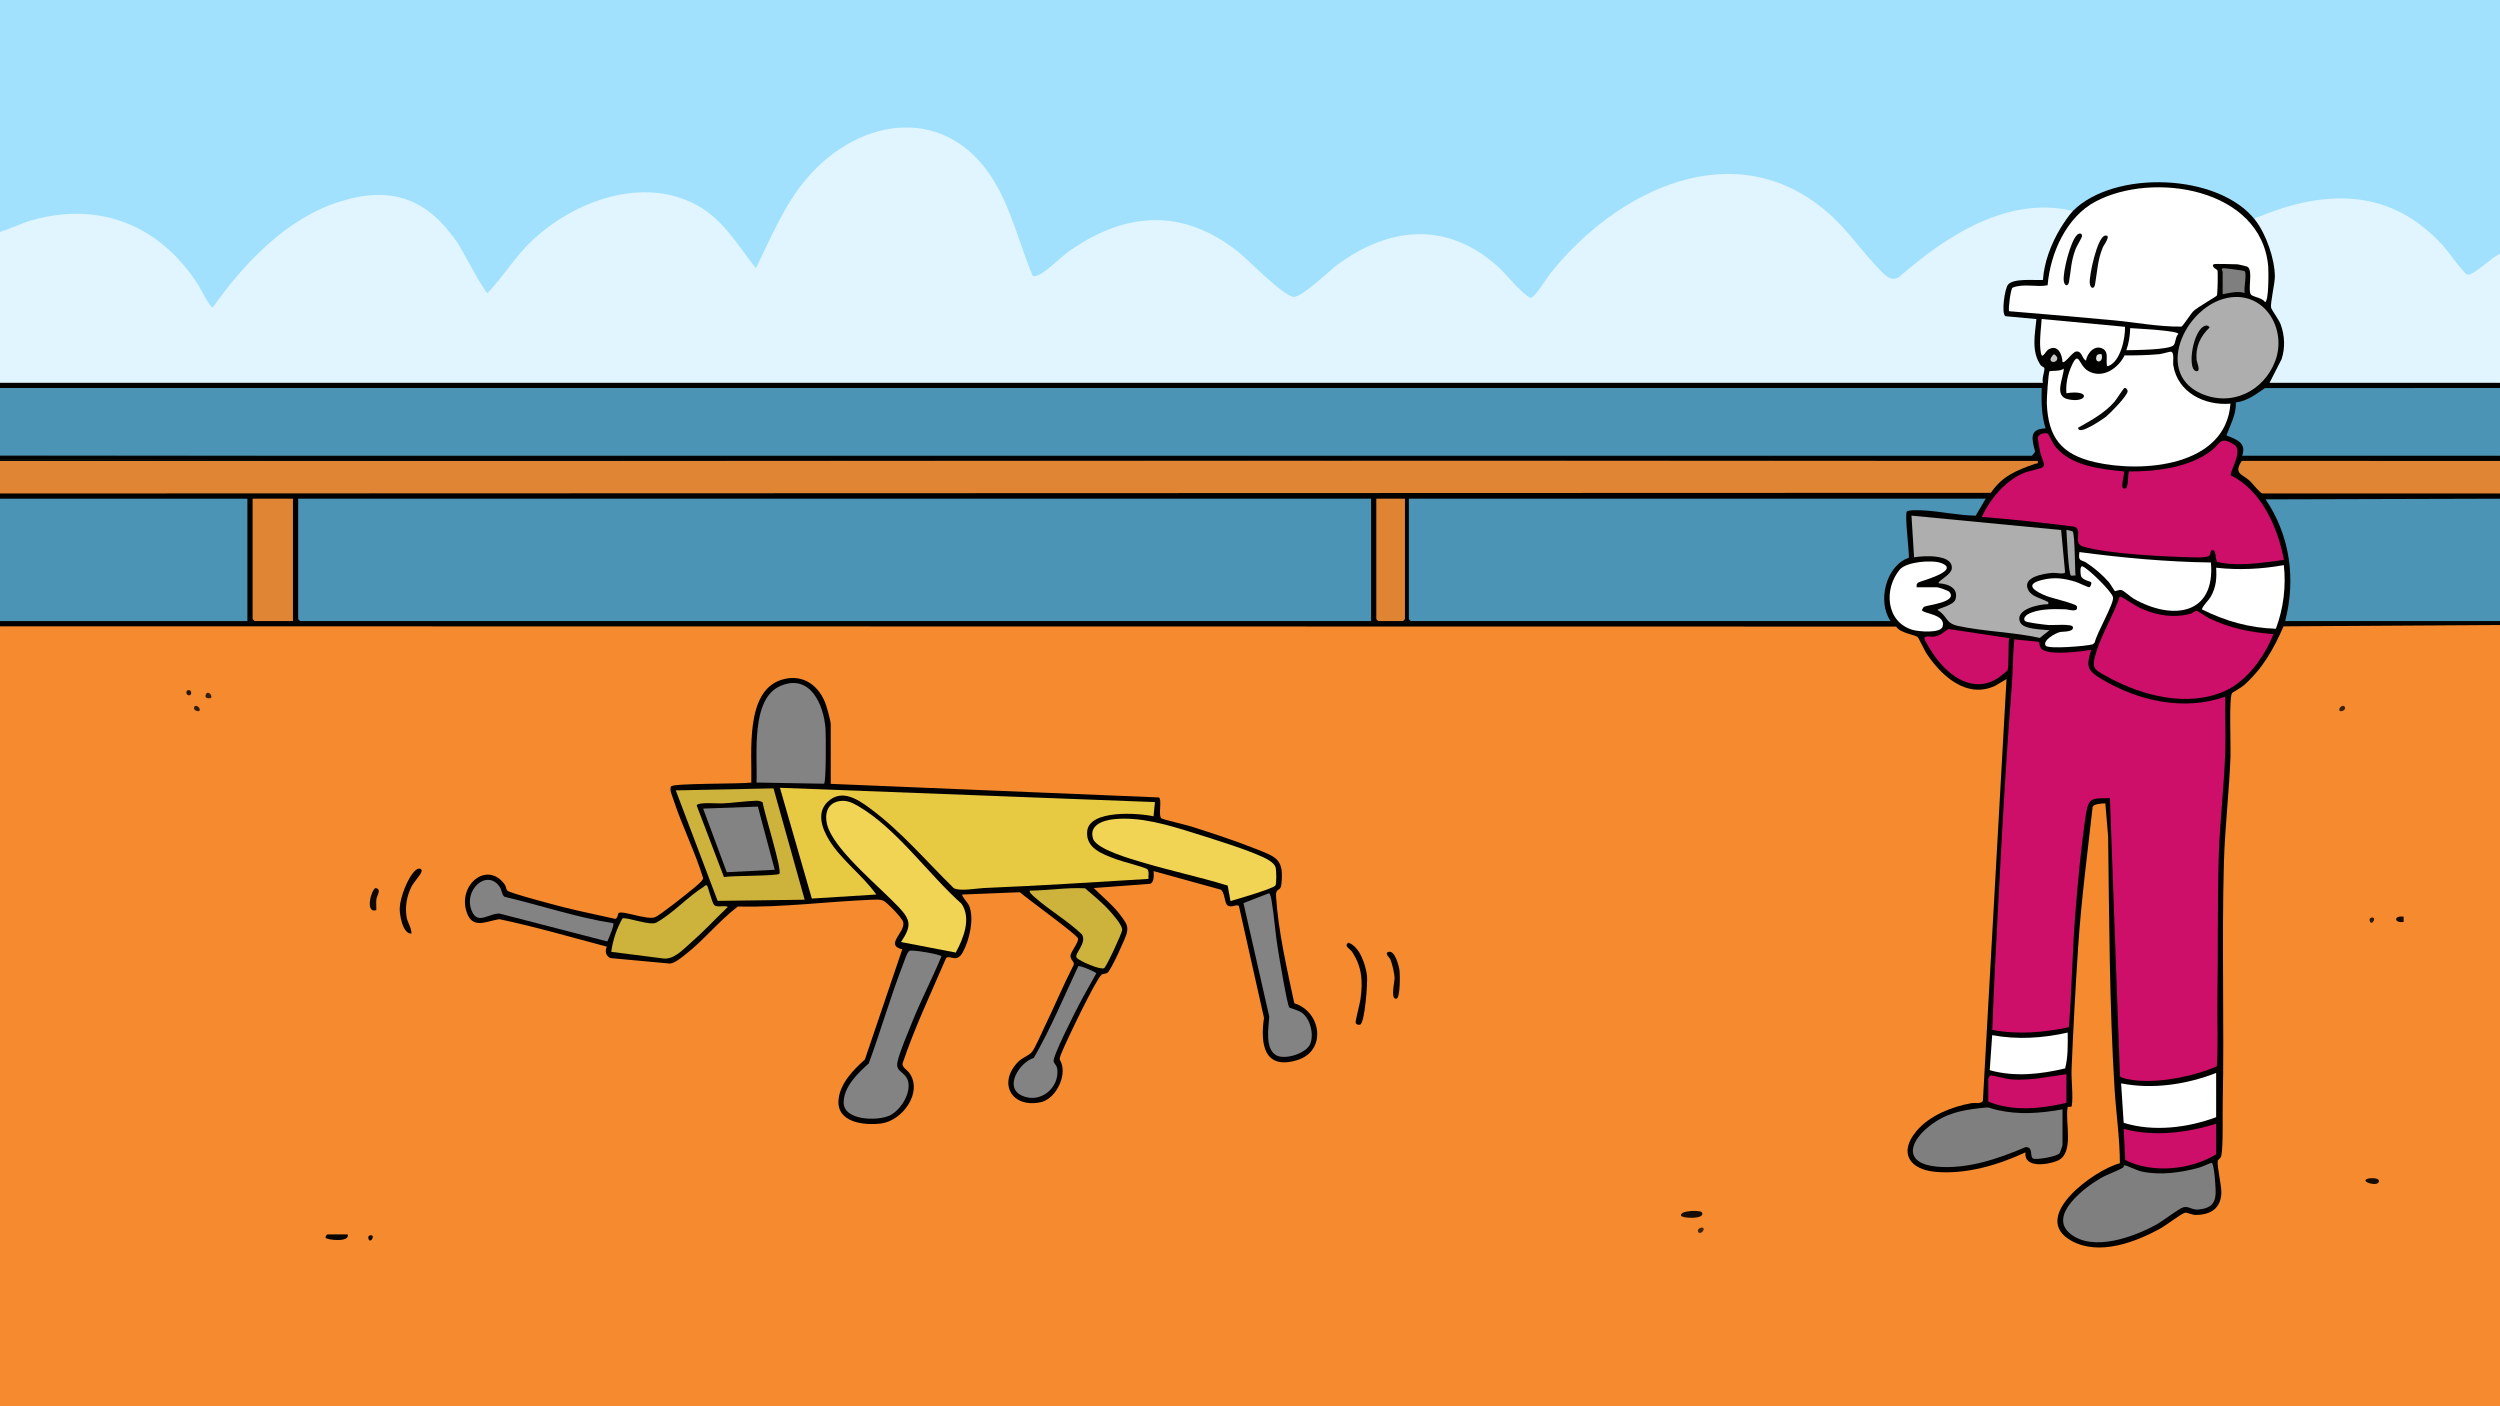<?xml version="1.0" encoding="UTF-8"?>
<svg id="Layer_1" data-name="Layer 1" xmlns="http://www.w3.org/2000/svg" viewBox="0 0 3840 2160">
  <rect x="0" y="0" width="3840" height="2160" fill="#333333" stroke="none"/>
  <defs>
    <style>
      .cls-1 {
        fill: #070808;
      }

      .cls-2 {
        fill: #070707;
      }

      .cls-3 {
        fill: #a6a7a8;
      }

      .cls-4 {
        fill: #e4e5e5;
      }

      .cls-5 {
        fill: #ce0f69;
      }

      .cls-6 {
        fill: #040708;
      }

      .cls-7 {
        fill: #cdb23b;
      }

      .cls-8 {
        fill: #0f0903;
      }

      .cls-9 {
        fill: #4b94b5;
      }

      .cls-10 {
        fill: #110903;
      }

      .cls-11 {
        fill: #f2d454;
      }

      .cls-12 {
        fill: #070401;
      }

      .cls-13 {
        fill: #e08533;
      }

      .cls-14 {
        fill: #020101;
      }

      .cls-15 {
        fill: #f58b2e;
      }

      .cls-16 {
        fill: #c7c7c7;
      }

      .cls-17 {
        fill: #2e1a08;
      }

      .cls-18 {
        fill: #060606;
      }

      .cls-19 {
        fill: #040301;
      }

      .cls-20 {
        fill: #090501;
      }

      .cls-21 {
        fill: #37200a;
      }

      .cls-22 {
        fill: #fff;
      }

      .cls-23 {
        fill: #42260c;
      }

      .cls-24 {
        fill: #170d04;
      }

      .cls-25 {
        fill: #030201;
      }

      .cls-26 {
        fill: #df8433;
      }

      .cls-27 {
        fill: #e0f5ff;
      }

      .cls-28 {
        fill: #fefefe;
      }

      .cls-29 {
        fill: #a1e1fd;
      }

      .cls-30 {
        fill: #351e0a;
      }

      .cls-31 {
        fill: #010100;
      }

      .cls-32 {
        fill: #160d04;
      }

      .cls-33 {
        fill: #838383;
      }

      .cls-34 {
        fill: #7f7f7f;
      }

      .cls-35 {
        fill: #3a210b;
      }

      .cls-36 {
        fill: #0a0602;
      }

      .cls-37 {
        fill: #aeaeae;
      }

      .cls-38 {
        fill: #160c04;
      }

      .cls-39 {
        fill: #291707;
      }

      .cls-40 {
        fill: #e8c942;
      }

      .cls-41 {
        fill: #090909;
      }
    </style>
  </defs>
  <path class="cls-15" d="M3840,960v1200H0V962l1.94-4c970.81-.21,1941.54.15,2912.2,1.06,9.71,7.39,21.05,12.9,34.01,16.54,23.47,50.07,74.8,107.4,131.42,64.42,3.37-.11,5.35,1.91,6.32,5.12l-36.44,646.7c-1.19,3.25-3.74,5.13-7.07,5.84-128.05,11.87-159.59,131.8,4,91.44,22.09-6.75,43.85-13.94,65.29-21.58,5.74,27.38,55.24,19.49,59.3-5.44,1.73-15.86,1.76-31.85.09-47.97-1.56-9.89.95-15.97,7.51-18.24.54-148.59,10.01-308.03,32.07-457.79.96-6.5,20.93-10.47,25.48-6.35,2.51,2.27,5.77,46.37,5.95,53.02.7,165.81,4.41,332.67,17.99,496.75l-.94,6.75c-37.09,10.71-144.48,87.96-68.46,117.5,55.97,21.75,118.3-16.4,162.89-46.34,30.02,4.98,54.36,4.21,54.24-32.41l-5.51-41.38c6.97-11.9,7.87-22.47,7.55-36.94.57-134.54,1.14-270.7,1.7-408.47,6.01-92.2,10.56-184.34,11.77-272.75l2.02-5.34c38.88-22.26,60.84-62.67,79.81-102.62,110.91-2.36,222.06-3.09,333.45-2.19l1.42,2.66Z"/>
  <path class="cls-29" d="M0,356V0h3840v390c-.56,2.52-1.45,4.12-3.08,5.97-3.24,3.69-36.69,27.82-40.7,28.67-8.75,1.86-10.94.34-16.53-6.69-29.99-40.12-61.71-76.18-111.2-95.77-68.92-27.29-139.72-8.14-204.5,15.82l-6.63-1.75c-65.98-66.03-193.91-70.25-266.65-13.11l-6.72.86-8.01,2.35c-97.68-18.35-186.75,41.46-256.95,102.61-12.59,7.51-21.95.69-31.23-8.35-6.55-6.38-12.71-13.32-18.81-20.23-31.62-39.04-62.12-75.72-106.53-100.87-146.9-83.2-319.91,30.68-400.26,154.09-8.74,10.92-19.31,8.53-31.73-7.17-30.24-34.93-63.16-64.98-109.24-77.45-86.9-23.51-155.7,31.45-216.12,83.1-15.33,13-27.64,6.82-41.25-4.66-29.12-27.62-59.97-53.3-92.55-77.04-101.93-58.98-190.05-17.1-269.48,53.06-10.39,5.34-17.83,9.06-22.58-6.21l-29.56-81.56c-31.25-93.34-107.07-160.27-207.89-127.73-91.95,29.68-136.29,114.8-173.39,198.03-4.99,10.23-6.36,10.37-14.3,3.67l-28.9-38.7c-63.78-91.32-172.67-86.9-260.32-32.81-43.64,26.93-72.2,62.99-102.92,103.39-6.77,8.72-13.57,16.97-20.6,6.05l-41.43-71.6c-103.48-160.13-291.99-21.37-367.38,95.08-5.43,7.49-11.06,4.13-14.97-2.55-57.63-121.87-187.62-170.6-310.78-110.36l-6.81-2.12Z"/>
  <path class="cls-27" d="M0,356c16.89-4.67,32.23-13.09,49.16-17.84,105.97-29.7,198.06,9.35,255.67,100.01,3.44,5.41,17.7,34.95,22.15,33.83,48.18-68.05,113.51-137,195.49-162.53,80.17-24.96,135.01-3.36,180.79,64.27,6.57,9.71,41.1,76.26,45.74,76.23,24.75-26.05,43.29-57.44,69.95-82.02,65.06-59.98,169.43-98.21,252.4-52.29,40.2,22.25,62.06,61.51,89.66,96.3,23.66-47.63,43.89-98.19,79.05-138.91,82.71-95.76,216.81-112.23,287.56,6.34,26.84,44.98,38.46,96.5,58.63,144.36,3.93,1.33,7.06-.48,10.44-2.07,11.99-5.65,32.89-27.02,45.87-36.12,86.16-60.45,173.66-66.18,258.39.5,16.65,13.1,70.1,68.88,86.21,69.93,12.66.82,55.75-41.23,69.02-50.81,79.19-57.18,165.58-64.64,241.86,1.8,15.39,13.4,30.41,34.12,45.93,46.06,2.37,1.82,4.73,4.82,8.22,4.07,6.08-1.3,23.56-30.1,28.99-36.94,101.89-128.26,283.86-217.9,426.86-93.2,31.03,27.05,52.31,60.1,79.92,88.08,7.93,8.04,16.75,17.79,28.78,10.67,71.83-62.9,167.12-125.6,267.27-101.71l.65,5.24c-23.43,28.67-38.75,64.73-44.18,102.93-16.39,1.01-32.59,2.57-48.58,4.68-9.97.93-12.43,42.44-9.59,45.01,16.3.63,32.37,2.74,48.23,6.34.27,12.15-.28,24.32-1.66,36.51.17,12.82,1.79,29.87,13.38,36.99,3.37,6.21.48,27.33-6.16,30.31H2.52s-2.52-4.01-2.52-4.01v-232Z"/>
  <path class="cls-9" d="M0,596l1.94-4h3131.54s5.07,2.12,5.07,2.12c.89,21.84,2.93,43.55,6.11,65.12-21.47,5.3-21.18,11.87-15.34,31.61l-3.32,3.15c1.12,4.14.07,6.46-4.36,7.02-1040.74.54-2081.28.21-3121.64-1.02v-104Z"/>
  <path class="cls-31" d="M3464,338l5.68.93c29.06,41.16,32.25,85.91,22.57,132.68,28.87,37.11,22.94,75.11,1.15,112.38h344.13s2.47,4.01,2.47,4.01v8l-1.4,4-358.35-.27c-12.55,9.85-26.43,18.21-41.99,22.3-1.94,15.43-6.25,30.33-12.92,44.68,13.34,4.65,26.96,12.93,24.12,29.28h388.08s2.46,4.01,2.46,4.01v8l-1.4,4-392.82-.09c-6.83,8.59-2.52,16.63,12.95,24.13l17.32,18.14,361.48-.18,2.46,4v8l-1.38,4-351.29,1c33.89,53.35,42.12,117.79,28.09,178.99h322.13s2.45,4.01,2.45,4.01v6l-332.47,2.05c-15.35,35.2-32.33,65.39-61.5,90.98-3.58,3.14-16.96,10.58-17.58,11.43-4.97,6.81-1.81,81.5-2.36,96.63-1.97,54.35-8.64,109.23-10.16,163.84-3.44,123.28.69,246.89-1.84,370.16-.38,18.67.86,65.06-2.11,79.88-.88,4.41-5.04,5.89-5.52,8.26-1.4,7,5.65,37.2,5.53,47.77-.28,24.5-15.56,34.85-39,35.16-6.69.09-13.58-4.32-17.03-3.36-6.06,1.69-28.16,18.84-36.62,23.55-38.64,21.51-94.24,42.8-136.71,20.02-67.43-36.17,34.76-109.87,73.49-119.59-.02-38.01-5.76-75.92-8.11-113.8-7.98-128.96-8.22-258.54-9.94-388.06l-4.24-50.75c-4.71-.44-18,.71-19.53,5.14-8.03,71.79-17.53,143.56-22.29,215.71-4.1,62.23-7.59,125.61-10.1,187.9-.63,15.59,2.83,42.62.22,55.99-.47,2.41-5.8-.22-6.27,2.19-4.33,22.11,11.14,70.6-15.86,81.9-14.43,6.04-51.39,12.02-48.98-12.98-41.77,19.46-91.34,34.12-137.98,29.95-40.39-3.61-57.31-29.73-29.08-63.02,19.94-23.52,53.84-37.01,83.59-42.41,5.52-1,16.47,1.36,18.17-3.83l36.29-647.71-17.55,10.45c-43.83,20.3-82.55-15.41-105.3-49.61-2.82-4.23-12.16-24.12-13.66-25.34-4.75-3.87-27.14-6.08-32.92-16.08L0,962v-8l1.4-4h376.12l2.47,4-4-1.39v-184.18l4-2.43-1.4,4H2.47l-2.47-4v-8l1.94-4,3053.52-1.01c15.23-21.4,44.26-39.77,72.68-42.99-2.6.09-1.98-.58,1.87-2-1043.52.22-2086.85-.45-3130-2v-4c1038.8-1.21,2078.54-1.54,3119.23-.98,4.42.2,5.63-3.27,6.77-7.02-4.82-18.63-10.17-35.31,16.01-36.01-6.38-20.22-6.61-40.93-6-62H0s0-7.99,0-7.99h3138.01c-2.34-6.36,3.06-18.09,2.12-22.6-.34-1.64-4.31-2.41-5.81-4.63-14.45-21.33-8.64-46.57-6.39-70.69l-47.6-4.41c-6.63-4.11-1.17-41.95,3.95-48.38,8.28-10.38,40.88-6.38,53.7-7.3,1.71-27.11,12.55-55.45,26.41-78.59,4.2-7.01,14.21-21.99,19.61-27.39,63.49-63.43,223.61-58.16,280,14Z"/>
  <path class="cls-13" d="M3130,708c.93,5.56-1.14,3.37-4.39,4.52-27.69,9.75-50.37,18.62-67.62,44.47L0,758v-50c1042.76-.88,2086.1-.88,3130,0Z"/>
  <path class="cls-27" d="M3840,390v198h-353.99s18.55-36.44,18.55-36.44c5.71-17.65,4.81-36.22-1.58-53.54-2.61-7.06-13.91-22.15-14.58-25.48-1.42-6.97,5.77-36.94,5.78-47.55.02-27.07-13.48-65.62-30.17-86.99-1.18-5.29,2.77-3.81,5.83-5.07,104.67-43.3,204.25-42.83,283.2,45.04,6.11,6.8,31.91,42.52,36.42,43.75,9.57,2.6,39.24-28.2,50.55-31.72Z"/>
  <rect class="cls-9" y="766" width="380" height="188"/>
  <path class="cls-9" d="M3840,766v188h-330c16.76-64.66,7.4-131.52-30.02-186.98l360.02-1.02Z"/>
  <path class="cls-9" d="M3840,596v104h-395.99c7.01-20.03-8.88-24.99-24.14-31.18,5.82-16.54,15.36-32.25,14.32-50.63,17.82-2.37,30.67-12.48,44.85-22.14l360.96-.04Z"/>
  <path class="cls-13" d="M3840,708v50l-364.96-.04c-4.2-.83-14.18-14.46-19.01-18.99-11.51-10.81-25.9-10.78-12.71-31.07l396.68.09Z"/>
  <path class="cls-6" d="M3126,694c.22.85,4.8,7.52.9,8.03l-3126.9-.03v-2h3121.1s4.9-6,4.9-6Z"/>
  <polygon class="cls-6" points="3130 708 0 708 0 706 3130 708"/>
  <path class="cls-14" d="M1276,1204l504.13,20.87c5.17,3.6-1.49,28.19,3.82,32.18,2.15,1.61,38.49,10.16,45.58,12.42,32.4,10.33,68.03,21.95,99.5,34.5,31.72,12.64,43.59,15.38,39.06,55.13-1.23,10.75-8.95,3.83-8.08,17.81,3.35,53.5,16.95,111.91,28,164.08,41.57,12.72,50.82,73.81,3.62,87.65-50.31,14.76-55.97-25.46-50.14-65.11l-38.46-171.59c-2.59-4.11-11.03,2.78-17.07-.9-5.73-3.49-4.18-21.19-11.33-24.66l-102.62-28.36c-.02,5.81,1.4,16.71-5.45,19.55l-86.56,6.46c13.97,13.99,31.46,27.87,42.83,44.15,6.38,9.13,10.75,13.77,7.81,25.46-2.06,8.16-24.38,56.9-29.52,60.52-3.08,2.17-6.84.92-9.3,3.17-9.5,8.74-52.92,99.92-60.17,117.32-7.2,17.27-2.84,9.72-.1,22.8,4.35,20.8-11.77,51.23-33.44,55.67-44.62,9.15-65.88-29.65-34.2-62.2,6.21-6.38,16.33-9.31,21.01-14.99,5.23-6.34,14.46-28.32,18.79-37.21,15.56-32,29.28-65,45.5-96.72,1.39-5.52-5.91-7.83-4.88-14.53.99-6.45,12.93-20.27,11.43-26.09-1.51-5.86-79.01-61.57-89.25-70.89l-88.5,3.52c-1.67,1.45,9.04,13.57,10.36,16.62,8.62,19.85.5,54.4-9.98,72.76-9.62,16.85-20.18,2.08-25.4,8.6-22.98,53.6-48.02,106.12-66.71,161.51-.85,6,7.19,9.97,10.54,14.67,21.11,29.71-10.82,73.71-44.04,77.61-26.7,3.13-68.17-1.9-64.79-36.8,2.44-25.17,22.78-45.71,40.44-61.55l57.43-169.25c-27.96-6.77,5.85-26.56,1.35-42.23-1.71-5.93-25.27-30.82-31.3-32.86-4.93-1.67-9.92-1.35-15-1.16-69.17,2.6-137.95,12.16-207.51,10.48-28.95,21.8-51.9,51.45-80.46,73.54-6.69,5.17-15.63,13.08-23.88,14.1l-91.68-8.43c-7.21-3.97-8.29-10.39-5.37-17.58-54.85-14.43-109.51-30.54-165.02-42.19-20.55,3.22-41.5,16.31-50.43-11.41-13.35-41.48,31.35-78.46,58.36-42.36,2.3,3.07,2.35,7.4,4.17,9.83,2.76,3.69,76.88,23.13,88.06,25.94,25.86,6.5,51.96,11.65,77.94,17.58,3.59-.58,3.97-8.33,5.19-9.11,6.19-3.95,43.64,11.03,55.62,6.62,7.23-2.66,46.46-33.88,55.03-40.98,4.42-3.65,18.68-14.5,19.12-19.03-12.8-41.44-32.68-80.76-46.09-121.89-1.6-4.92-6.21-14.79-3.12-19.16,3.56-5.03,108.44-3.55,123.15-5.85,1.19-45.13-9.98-139.28,45.45-157.55,30.63-10.09,55.53,5.29,67.52,33.57,2.73,6.44,9.03,28.94,9.03,34.97v91Z"/>
  <path class="cls-19" d="M2071.03,1448c17.37,5.22,27.06,34.78,28.72,51.24,1.03,10.15-3.2,72.44-10.79,74.73-2.47.75-6.16-.5-6.72-3.14s6.6-29.61,7.47-36.12c3.65-27.5,2.65-48.82-12.85-72.58-3.1-4.76-13.22-8.82-5.83-14.14Z"/>
  <path class="cls-12" d="M631.99,1433.99c-13.49.83-18.3-28.71-18.05-38.88.39-15.83,12.17-47.39,24.03-58.14,5.44-4.93,11.65-2.93,9.07,3.03s-11.69,14.94-15.38,22.65c-6.78,14.14-9.34,28.41-7.43,44.13,1.25,10.32,7.82,17.31,7.77,27.21Z"/>
  <path class="cls-36" d="M2133.03,1462c9.87-2.61,16.03,23,16.72,29.25s1.14,41.51-4.78,42.74c-9.71,2.02-2.86-26.3-2.9-30.89-.06-7.42-3.54-22.64-6.53-29.64-1.09-2.54-9.94-9.49-2.51-11.46Z"/>
  <path class="cls-8" d="M577.99,1398.01c-17.89,5.67-7.64-32.62-.96-34,9.56,1.87,1.95,11.11,1.13,17.15-.75,5.55.14,11.29-.17,16.85Z"/>
  <path class="cls-24" d="M2613.99,1862.03c7.06,11.17-30.96,9.79-31.98,4.94-1.67-7.92,29.77-8.44,31.98-4.94Z"/>
  <path class="cls-20" d="M534,1896c4.21,12.98-33.2,8.61-33.99,4.97-.42-1.95,2.26-4.97,2.99-4.97h31Z"/>
  <path class="cls-32" d="M3637.31,1810.33c3.54-1.06,18.01-1.69,16.68,4.64-1.83,8.72-31-.35-16.68-4.64Z"/>
  <path class="cls-38" d="M3692,1408.01v7.98c-14.62,2.67-16.11-10.28,0-7.98Z"/>
  <path class="cls-21" d="M323.99,1071.99c-.86.86-10.53,1.93-7.97-4.97,2.86-7.71,11.26,1.68,7.97,4.97Z"/>
  <path class="cls-23" d="M2615.99,1886.01c3.86,3.86-6.35,12.35-7.98,4.96-.93-4.21,6.52-6.41,7.98-4.96Z"/>
  <path class="cls-35" d="M3594.01,1091.99c-3.86-3.86,6.35-12.35,7.98-4.96.93,4.21-6.52,6.41-7.98,4.96Z"/>
  <path class="cls-30" d="M305.99,1091.99c-1.45,1.45-8.91-.75-7.98-4.96,1.63-7.39,11.84,1.1,7.98,4.96Z"/>
  <path class="cls-39" d="M289.03,1060.01c4.89-1.08,6.67,6.94,1.94,7.98s-6.67-6.94-1.94-7.98Z"/>
  <path class="cls-17" d="M3645.99,1410.01c2.64,2.63-3.49,11.86-5.97,4.97-2.12-5.9,4.46-6.47,5.97-4.97Z"/>
  <path class="cls-10" d="M571.99,1898.01c2.64,2.63-3.49,11.86-5.97,4.97-2.12-5.9,4.46-6.47,5.97-4.97Z"/>
  <path class="cls-9" d="M2106,766v188H461c-.21,0-3-2.79-3-3v-185h1648Z"/>
  <path class="cls-5" d="M3131.8,986.21c.65.54.4,7.23,4.26,10.74,11.15,10.15,60.3,4.02,75.93,1.05-7.66,26.08-6.49,31.52,15.98,45.03,55.8,33.55,127.23,49.76,190.02,26.97-.63,26.96.85,54.1.09,81.07-1.54,55.01-8.57,110.61-10.16,165.84-2.07,71.63-.84,144.42-2,216-.57,34.98,1.4,70.36-.88,105.12-35.53,14.87-82.99,24.88-121.78,21.71-5.09-.42-25.62-2.86-26.99-7.01l-15.43-426.85c-24.5.94-32.46-2.89-36.6,23.36-7.41,47.02-12.25,102.05-16.22,149.78-4.94,59.47-5.43,119.33-10.22,178.79-38.66,8.19-78.63,11.61-117.69,4.09,1.26-30.26,2.35-60.61,3.91-90.88,7.47-145.14,14.49-290.55,25.96-436.04,1.91-24.25,1.55-48.79,4.01-72.99,5.16,1.09,36.34,3,37.8,4.22Z"/>
  <path class="cls-9" d="M3050,766l-15.34,26.07c-26.62-.43-53.25-6.56-79.68-8.05-4.94-.28-23.98-1.21-26.11,1.86-3.43,4.93,3.68,60.29,3.22,70.81-35.34,11.81-49.05,67.57-28.09,97.31h-737c-.21,0-3-2.79-3-3v-185h886Z"/>
  <path class="cls-22" d="M3400,406c-3.97,3.98,5.7,8.01,6.04,9.4.86,3.46.3,36.45-1.02,38.62-1.12,1.85-29.57,17.64-36.01,23.99-4.04,3.98-15.99,22.86-18.34,23.66-34.67.43-69.18-6.38-103.68-9.66-53.61-5.1-107.35-9.48-161-14-1.6-1.62,2.15-34,5.29-36.19,18.07-6.9,36.5-.17,53.86-3.69,4.02-48.96,28.65-104.69,73.49-128.51,88.6-47.05,254.67-20.44,265.34,99.4.56,6.34,1.18,54.86-4.97,54.93-4.01-6.36-17.06-7.67-21.02-10.95-6.65-5.51,3.93-38.95-6.45-43.55-1.17-.52-13.79-3.46-14.54-3.46-5.35,0-35.69-1.31-37,0Z"/>
  <path class="cls-5" d="M3134,696c-.88-4.4-4.37-22.03-3.71-24.56,1.39-5.32,11.71-7.4,15.4-5.1.96.6,7.58,15.14,11.29,19.69,24.23,29.77,69.18,34.54,105.04,37.97,2.73,2.63-8.28,30.8,2.97,25.99,4.62-1.98,2.98-20.29,5.11-25.88,41.51.29,93.21-5.86,126.86-32.15,14.13-11.04,13.29-22.79,34.85-8.77,13.18,8.57-3.64,34.12-5.73,46.73,47.38,23.02,72.76,80.26,81.94,130.07-27.3,3.78-57.4,8.31-84.99,5.99-2.68-.23-16.32-2.26-17.16-2.84-3.7-2.59-.96-22.9-9.76-17.06-.84.56-.17,6.07-3.6,7.95-4.86,2.67-17.67,2.21-23.62,2.07-43.11-1.03-129.87-5.05-169.38-16.61-16.44-4.81.59-25.76-13.44-30.56-47.23-5.97-94.6-11.31-142.07-14.93,12.93-27.84,37.17-57.04,66.63-68.35,6.13-2.35,25.25-5.82,27.62-8.52,3.55-4.05-1.33-11.03-2.26-15.12l-2-6Z"/>
  <path class="cls-22" d="M3425.99,620.01c-7.07,96.71-135.72,106.79-208.74,89.73-50.98-11.91-71.41-37.68-73.35-90.65-.23-6.23,2.28-47.23,4.29-48.89,1.2-.99,17.88.44,21.78-4.21-.23,14.44-15.65,41.88,5.88,47.12,29.58,7.19,37.93-15.29-1.87-9.11-1.11-14.18,1.89-28.43,7.66-41.36,11.8-26.49,10.73-1.65,25.65,7.06,22.05,12.85,46.18-3.77,56.03-23.79,17.78.1,35.95-.31,53.64-1.94,4.24-.39,15.98-4.19,17.88-3.73,5.29,1.28,2.5,15.41,3.32,20.59,6.64,42.19,48.36,62.57,87.83,59.18Z"/>
  <path class="cls-37" d="M3165.88,814.11l6.08,64.78c-.81,3.85-13.9.68-19.04,1.03-13.56.94-48.88,6.56-37.01,27.19,5.56,9.65,19.19,11.86,27.54,16.42,2.32,1.27,3.37-.09,2.56,4.46-13.61-.01-52.22,7.68-42.96,27.98,5.01,10.99,34.13,10.8,44.96,12.05l-14.84,11.82c-40.46-9.01-85.54-9.69-125.61-18.39-20.04-4.35-15.4-14.79-31.51-24.45-.09-2.41,24.69-6.84,27.55-16.42,5.16-17.27-11.37-23.99-25.58-24.59-3.37-3.11,19.28-12.49,19.97-23.13,1.44-22.17-44.03-19.29-57.99-16.85l-3.98-64,229.87,22.1Z"/>
  <path class="cls-5" d="M3492,974.02c-13.84,34.65-40.39,72.31-75.29,87.69-56.2,24.77-125.09,7.38-176.76-20.67-24.39-13.24-28.52-13.37-19.45-41.53s26.13-55.29,35.52-83.51c12.29,5.7,22.62,14.41,35.25,19.71,23.6,9.91,47.59,13.59,72.71,7.28,3.38-.85,7.66-5.27,10.72-4.68,1.07.21,14.26,9.32,18.59,11.38,32.41,15.44,62.92,21.59,98.7,24.32Z"/>
  <path class="cls-34" d="M3261.35,1793.22c.69-.41.43-3.33,1.74-3.34,2.93-.01,20.22,8.23,26.46,9.56,28.75,6.16,59.19,1.79,87.29-5.61,4.66-1.23,19.09-7.86,20.17-7.79,2.61.16,4.68,18.81,4.97,22.97,1.79,26.14,6.14,46.13-25.23,48.8-10.42.89-14.62-5.67-23.26-3.36-6.43,1.71-32.05,21.45-41.45,26.59-34.63,18.92-97.09,42.25-132.08,14-35.17-28.39,23.22-71.92,46.7-85.38,10.84-6.22,24.6-10.47,34.69-16.44Z"/>
  <path class="cls-37" d="M3427.55,456.57c53.39-5.93,84.72,50.73,67.41,97.4s-67.62,72.14-115.68,49.75c-71.82-33.46-19.49-139.63,48.26-147.15Z"/>
  <path class="cls-34" d="M3168,1704v55c0,.66-3.78,11.48-4.57,12.46-4,4.96-34.48,10.2-40.16,8.27-6.23-2.12.71-18.51-12.1-17.75-41.7,17.96-89.99,34.24-136.14,29.99-49.81-4.59-44.28-36.14-11.98-61.92,24.88-19.86,49.22-24.7,79.85-28.15,15.79-1.78,9.54-.38,25.07,3.13,34.14,7.71,66.02,4.88,100.03-1.03Z"/>
  <path class="cls-13" d="M450,766v188h-59c-.21,0-3-2.79-3-3v-185h62Z"/>
  <path class="cls-22" d="M3396.01,863.99c6.86,81.51-60,89.04-118.62,55.62-5.02-2.86-15.2-12.42-18.92-13.27-4.04-.92-9.05,2.29-10.19,1.49-.68-.48-6.81-11.1-9.26-13.85-10.11-11.32-21.69-21.31-34.36-29.64-7.77-5.11-12.94-.98-10.67-16.35,66.95,8.89,134.34,15.08,202.02,16Z"/>
  <path class="cls-22" d="M3404,1716c-44.28,16.48-96.87,22.75-142.04,8.62l-3.94-60.61c47.86,9.68,100.89,1.73,145.99-16.01v68Z"/>
  <path class="cls-22" d="M3507.99,868.01c3.59,33.02-.59,66.58-12.22,97.75-40.47-1.17-77.8-11.86-113.76-29.79,3-7.99,10.09-12.67,14.36-20.61,7.64-14.21,8.68-27.42,7.63-43.37,34.55,3.96,69.77,2.17,103.99-3.98Z"/>
  <path class="cls-22" d="M3142.18,991.83c-5.44-8.06,15.12-19.41,21.69-20.95,4.69-1.1,21.81.31,20.11-7.85-1.11-5.34-30.67-2.49-37.07-2.95-5.4-.39-35.08-3.9-36.66-6.32-3.98-6.11,4.93-10.9,9.76-12.75,16.01-6.14,36-5.61,53.06-5.1,4.16.12,20.27,5.82,16.84-4.83-1.22-3.77-39.02-12.56-46.45-15.55-17.92-7.21-35.81-17.93-5.93-24.98,18.52-4.37,32.13-2.3,50.02,2.89,4.15,1.2,19.76,8.88,21.39,8.57,2.32-.45,4.2-6.12,2.99-7.92-.59-.87-13.64-3.09-15.55-9.47-.7-2.32-2.36-16.55,2.58-14.59,9,3.57,44.74,38.45,46.66,47.45,1.91,8.99-25.81,56.26-27.97,69.18l-3.04,2.96c-9.88,2.99-68.8,7.59-72.43,2.21Z"/>
  <path class="cls-26" d="M2158,766v185c0,.21-2.79,3-3,3h-38c-.21,0-3-2.79-3-3v-185h44Z"/>
  <path class="cls-5" d="M3085.89,980.1c-1.18,7.56-.3,46-2.33,49.49-.45.77-12.15,10.26-13.69,11.29-37.69,25.04-74.56-.7-97.54-32.21-3.49-4.79-15.5-23.12-16.37-27.64-1.05-5.41,10.58-2.48,14.86-3.2,10.31-1.74,13.82-6.61,22.01-11.66l93.05,13.94Z"/>
  <path class="cls-5" d="M3404,1726v47c-39.02,24.03-98.39,29.94-139.67,8.68l-2.31-47.68c46.5,12.32,96.68,6.23,141.98-8Z"/>
  <path class="cls-22" d="M2944,902h31c2.3,0,17.31,5.07,19,6.98,14.15,15.95-33.51,20.29-38.54,22.98-1.21.65-3.41,4.73-3.39,5.06.36,5.58,37.94,6.17,31.68,25.64-3.36,10.45-37.06,7.54-46.19,4.78-41.01-12.38-44.19-63.02-19.58-92.47,10.22-12.23,49.92-15.52,64.05-10,30.6,11.95-33.8,27.9-36.03,30.02-2.49,2.37-2.24,3.81-2,7Z"/>
  <path class="cls-22" d="M3175.99,1586.01c.16,18.32.59,37.75-3.94,55.04-37.86,9.12-77.89,13.42-115.84,2.76l3.8-53.81c38.32,7.13,78.07,4.69,115.98-3.99Z"/>
  <path class="cls-22" d="M3264.01,501.99c.59,17.56-6.99,52.91-25.05,59.99-3.47,1.36-2.72-.89-2.98-2.93-.92-7.38,2.58-17.87-5.19-22.83-12.47-7.95-24.74,5.62-26.82,17.78-6.4-3.41-5.81-15-14.88-14.09-5.89.59-17.56,19.23-21.08,16.09-.54-11.68-7.07-27.04-20.75-19.72-6.92,3.7-11.49,21.27-13.36-1.18-1.25-15.01,1.12-30.22,2.1-45.1l128.01,12Z"/>
  <path class="cls-5" d="M3174,1650v44c-39.09,9.15-82.09,13.58-120-2v-35c0-.5,2.2-4.97,3.29-5.14,2.9-.46,25.04,5.6,31.73,6.11,28.61,2.18,56.89-4.14,84.97-7.97Z"/>
  <path class="cls-28" d="M3266,537.98c3.95-10.73,5.7-22.52,5.99-33.99,17.5,1.25,35.6,1.89,52.99,4.02,3.9.48,20.8,2.23,20.96,4.98-4.41,3.88-4.14,13.51-6.99,16.97-6.38,7.73-60.57,7.63-72.96,8.02Z"/>
  <path class="cls-34" d="M3414,417c0-.26-3.48-4.17,1.04-5.01,1.61-.3,31.17,3.46,32.5,4.43,4.3,3.11-1.63,27.03.45,33.57-11.49-3.32-22.48-.16-33.99,2.01-.07-11.64.1-23.34,0-35Z"/>
  <path class="cls-3" d="M3183.68,816.32c3.44,4.16,3.26,57.97,4.31,67.69-2.13-.38-5.16.57-6.86.1-4.02-1.12-6.6-61.28-7.12-70.11.33-.37,9.35,1.93,9.67,2.31Z"/>
  <path class="cls-16" d="M3150.01,553.98c-1.89-2.63,2.36-8.33,4.99-9.94,11.96,7.44-.72,15.89-4.99,9.94Z"/>
  <path class="cls-4" d="M3227.99,544.01c3.97,14.03-11.38,14.7-7.81,3.18,1.08-3.5,4.75-3.54,7.81-3.18Z"/>
  <path class="cls-6" d="M3136,702c-.18-.78-1.39-2.97-2-6l2,6Z"/>
  <path class="cls-40" d="M1774.01,1231.99l-2.19,21.85c-23.07-5.09-98.9-10.63-101.91,23.16-2.34,26.22,23.68,34.76,43.6,42.49,8.6,3.34,45.15,12.67,48.53,15.47,3.6,3,1.57,10.56,1.98,15.03-84.26,5.23-168.59,10.47-252.99,14.02-11.22.47-36.68,5.52-46.13.09-42.56-41.65-80.83-87.47-129.1-122.9-18.75-13.76-42.66-29.52-63.83-10.24-18.64,16.98-9.27,41.88,1.98,60.09,18.75,30.35,51.41,53.74,72.05,82.93l-99.04,6.19-48.97-170.16,576.01,21.98Z"/>
  <path class="cls-11" d="M1289.49,1230.47c11.17-1.76,19.79,2.51,29.11,7.94,58.4,34.02,107.83,104.79,158.27,149.73,15.51,22.62,2.93,53.44-8.86,75.01l-84.02-16.18c15.93-24.29,15.85-33.17-3.93-54.01-28.92-30.47-91.38-81.68-107.07-118.93-7.39-17.55-5.8-40.02,16.5-43.54Z"/>
  <path class="cls-11" d="M1890.02,1384.01l-4.27-23.75c-43.29-13.29-87.92-22.73-131.28-35.73-16.28-4.88-70.38-19.83-75.57-36.42-6.55-20.96,15.7-28.14,32.35-29.87,40.36-4.18,84.08,9.21,122.29,21.22,25.97,8.16,96.04,29.37,115.85,42.15,4.42,2.85,8.97,6.33,10.2,11.8.91,4.08,1.27,24.04-.5,26.66-3.3,4.88-59.42,21.2-69.06,23.93Z"/>
  <path class="cls-33" d="M1397.33,1460.31c5.07-1.68,48.03,5.58,48.67,8.74-14.01,34.06-31.33,66.77-44.97,100.98-6.08,15.24-19.75,47.03-22.58,61.45-3.05,15.52,11.94,14.25,16.2,28.86,5.37,18.41-11.35,45.21-28.19,53.12-18.65,8.77-71.14,7.8-70.61-20.45.45-24.33,21.9-44.61,38.57-59.58,18.71-51.06,33.8-103.81,53.54-154.46,1.74-4.47,5.67-17.43,9.36-18.65Z"/>
  <path class="cls-33" d="M1265.79,1203.78l-103.8-1.77c1.89-40.98-9.94-129.76,38.02-149,44.96-18.04,65.24,29.88,67.96,66.01.76,10.03,1.05,82-2.19,84.76Z"/>
  <polygon class="cls-7" points="1235.99 1381.99 1102.27 1383.73 1038 1214.02 1188.08 1210.92 1235.99 1381.99"/>
  <path class="cls-33" d="M1980.44,1547.56c.9.89,14.54,4.11,20.25,8.75,12.3,9.99,17.68,32.68,11.8,47.18s-38.87,25-52.32,17.34c-17.48-9.96-11.67-42.49-10.57-59.25l-39.62-174.43,39.04-15.1c2.7.11,4.3,12.51,4.73,15.21,3.66,22.82,5.14,46.25,8.87,69.13,1.84,11.28,14.51,87.92,17.82,91.18Z"/>
  <path class="cls-7" d="M1085.98,1360.01c1.29.95,7.66,26.69,10.97,30.05,4.5,4.58,15.37-.08,21.04,2.93-19.16,18.51-37.87,38.52-57.96,56.04-12.1,10.55-26.01,26.15-43.01,22.95l-78.14-9.93c2.45-17.83,8.2-35.53,17.13-51.17,5.22-3.26,42.76,11.76,52.09,6.2,25.71-14.13,48.73-40.15,72.92-55.07,1.59-.98,1.85-2.9,4.97-2Z"/>
  <path class="cls-7" d="M1582.01,1368.01c28.21-.35,56.37-5,84.58-3.6,13.48,11.48,27.81,23.17,39.46,36.54,4.9,5.63,18.2,20.68,17.58,27.55-.5,5.56-24.17,56.39-27.66,58.55-5.33,3.31-38.22-10.86-42.18-16-4.51-5.86,16.45-22.6,7.98-35.85-21.83-20.96-50.5-37.45-72.72-57.27-1.52-1.35-9.34-7.96-7.05-9.93Z"/>
  <path class="cls-33" d="M1656.19,1484.15c2.55-1.85,27.66,9.34,27.76,10.84-8.9,16.31-18.5,32.46-27,48.97-6.17,12-40.52,79.06-38.61,86.53.97,3.79,5.1,5.5,5.75,12.51,2.64,28.48-26.11,52.45-54.11,40.02-28.85-12.8-3.81-51.39,17.95-58.09,25.83-44.86,46.2-93.69,68.26-140.78Z"/>
  <path class="cls-33" d="M941.93,1418.08c2.12,2.51-7.07,23.71-9.08,27.99l-165.16-42.75c-15.96-1.27-33.33,17.76-42.7-3.31-14.65-32.92,23.8-66.92,43.03-37.03,3.11,4.84,2.79,12.31,7.36,14.64,55.66,12.99,109.93,31.61,166.54,40.46Z"/>
  <path class="cls-41" d="M3233.04,362.01c11.15-2.42-1.93,15.21-2.79,17.23-8.53,20.19-8.64,37.24-12.28,57.72-1.38,7.76-7.15,6.55-8.08-1.9-1.25-11.3,11.44-70.52,23.15-73.06Z"/>
  <path class="cls-2" d="M3190.57,360.62c3.37-3,7.54-2.83,7.47,2.36-.02,1.48-8.41,15.5-10.08,19.98-7.1,19.08-6.66,31.28-9.98,50.02-1.38,7.76-7.15,6.55-8.08-1.9-1.51-13.63,10.41-61.3,20.68-70.46Z"/>
  <path class="cls-1" d="M3263.02,596c2.64-.65,5.03,2.32,5.01,4.97-.06,6.72-26.59,33.71-33.07,38.99-2.68,2.18-43.01,30.66-42.92,17.04,20.21-11.64,40.32-22.14,55.9-40.06,2.81-3.23,13.83-20.63,15.08-20.94Z"/>
  <path class="cls-18" d="M3387.34,500.31c3.55-.95,4.54.11,6.62,2.69-14.41,13.81-21.83,29.71-19.96,50.02.27,2.94,7.42,18.89-.97,16.98-14.26-3.25-4.41-64.66,14.32-69.68Z"/>
  <path class="cls-25" d="M1171.53,1232.48c1.59,14.16,30.09,103.43,25.61,109.65-2.49,3.46-75.02,2.8-85.16,5.02l-41.89-109.95c1.65-5.64,31.88-2.79,39-3.12,16.63-.79,35.45-3.56,52.01-4.16,3.59-.13,7.42.52,10.44,2.56Z"/>
  <polygon class="cls-33" points="1189.99 1335.99 1116.29 1339.7 1080.01 1242.01 1164.08 1238.92 1189.99 1335.99"/>
</svg>